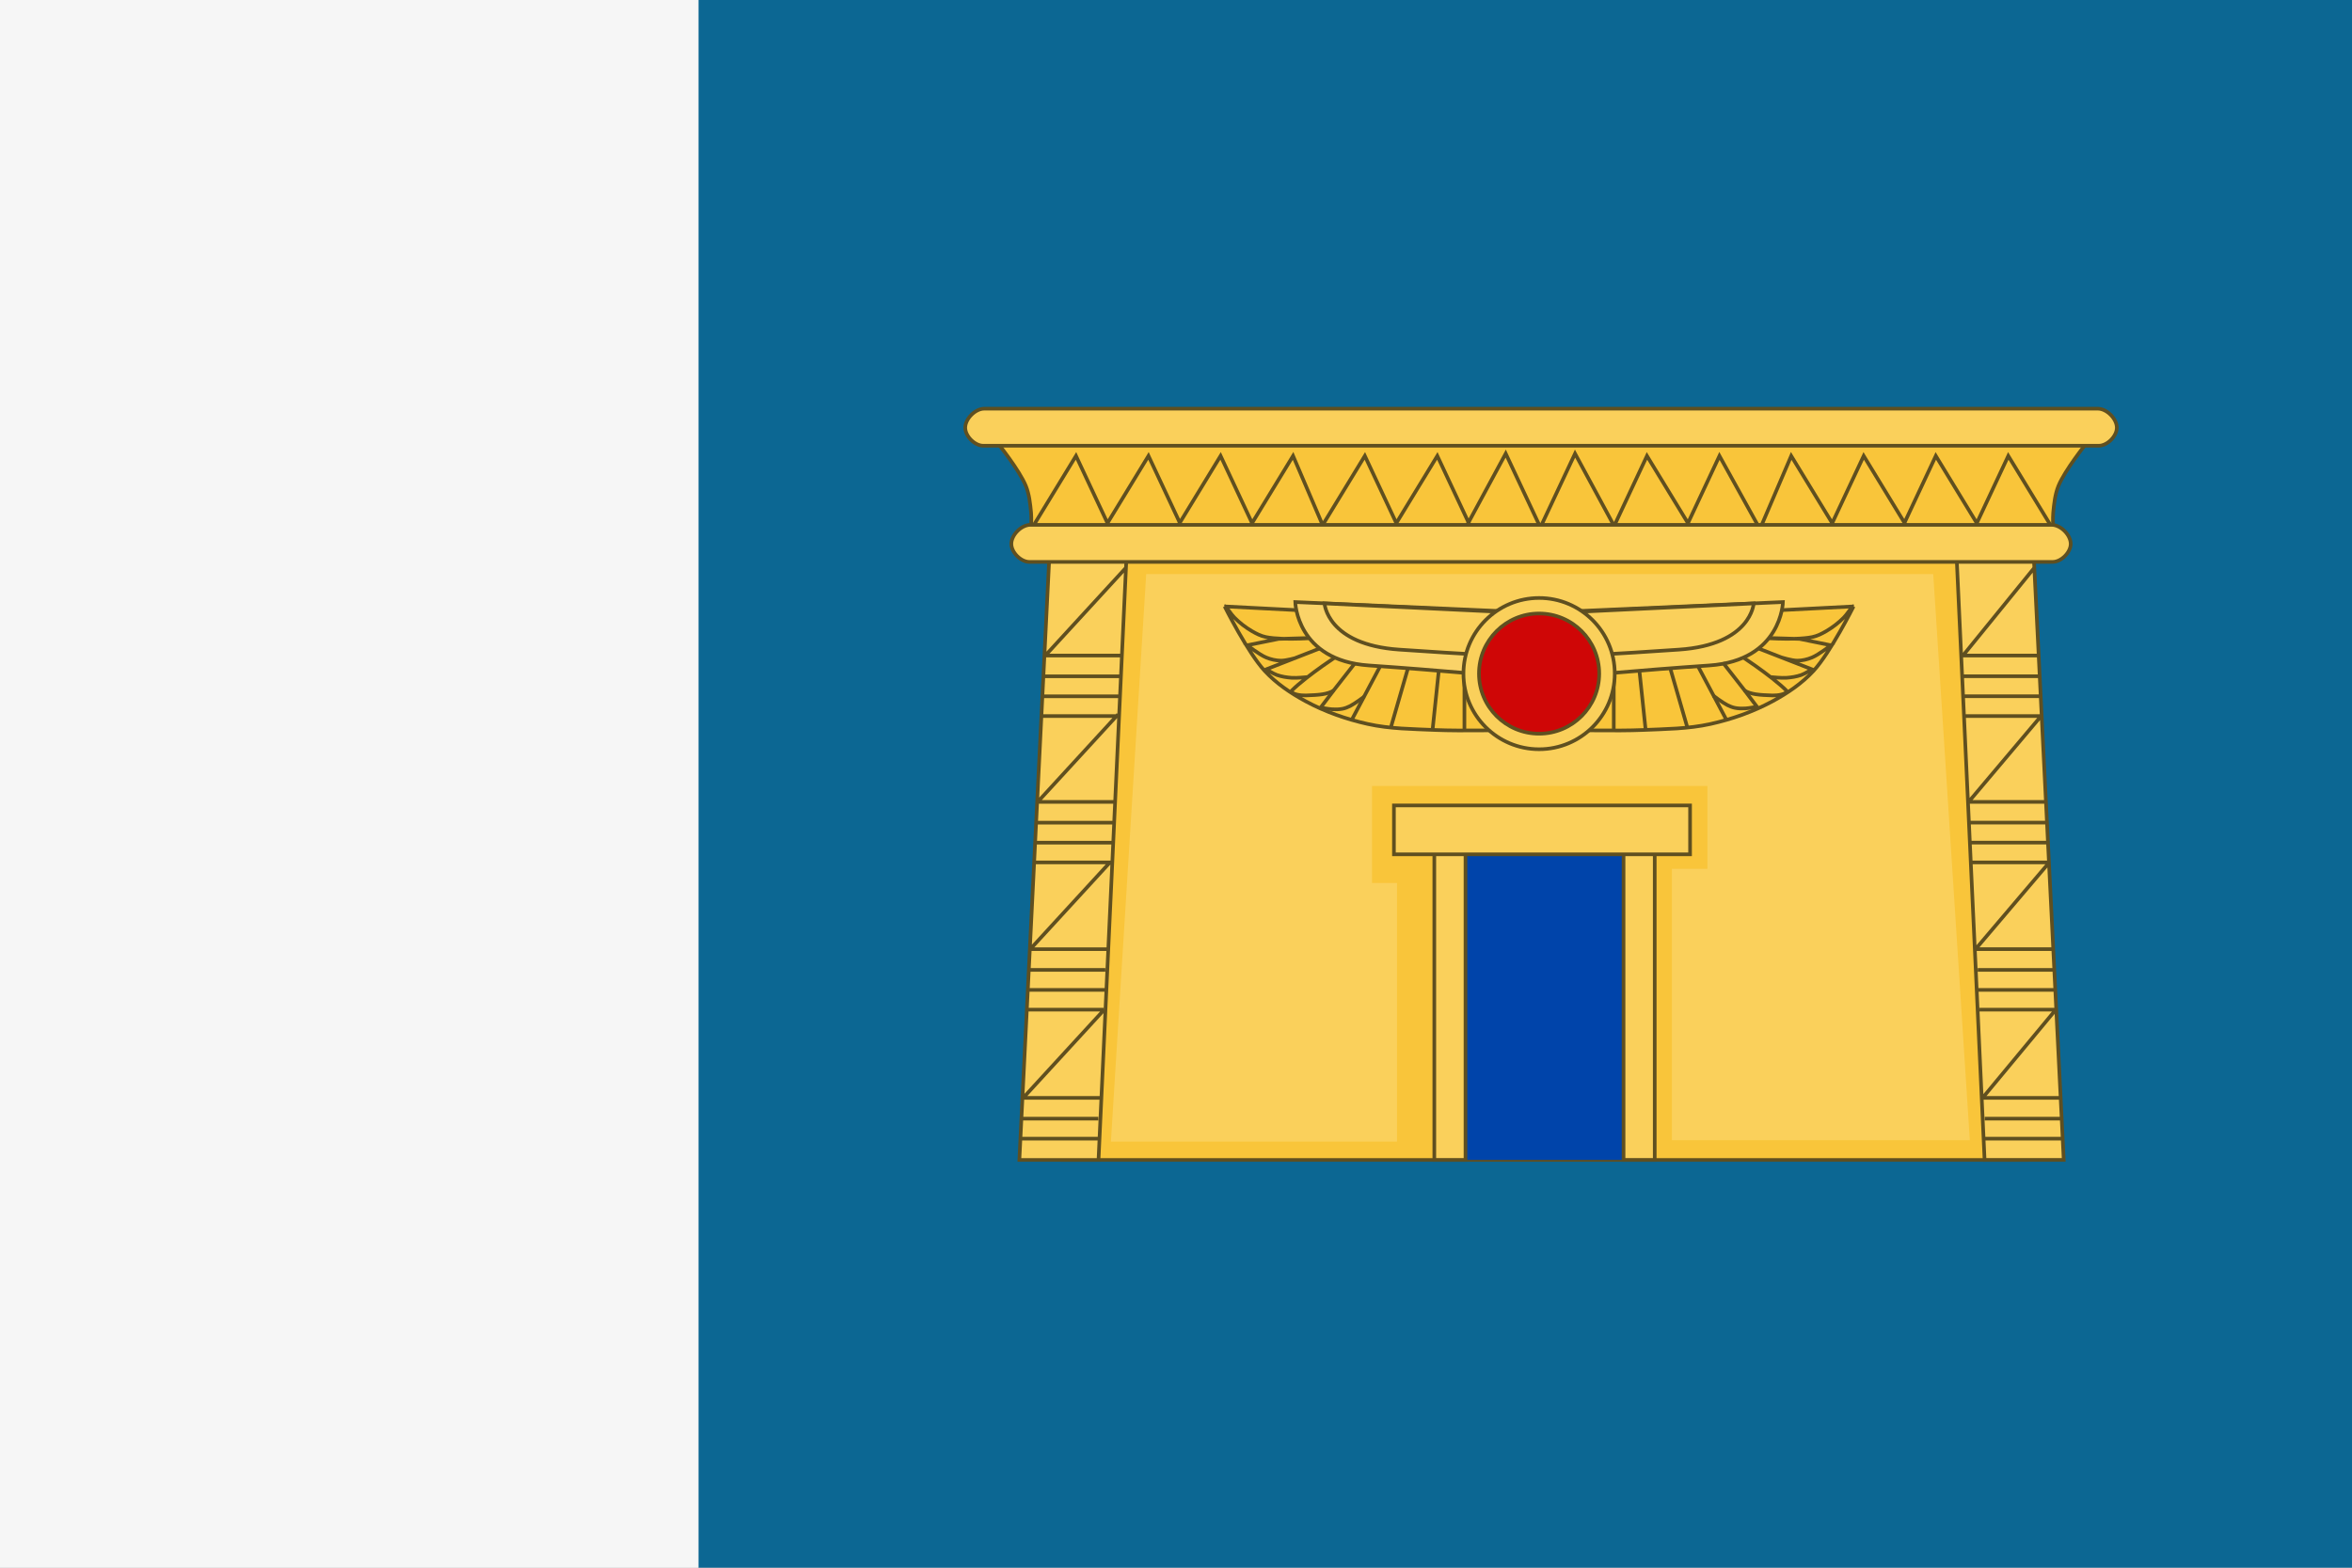 <?xml version="1.0" encoding="UTF-8" standalone="no"?>
<svg
   viewBox="0 0 1000 666.667"
   version="1.1"
   width="1000"
   height="666.667"
   id="svg29"
   sodipodi:docname="3.svg"
   inkscape:version="1.3.2 (091e20e, 2023-11-25, custom)"
   xmlns:inkscape="http://www.inkscape.org/namespaces/inkscape"
   xmlns:sodipodi="http://sodipodi.sourceforge.net/DTD/sodipodi-0.dtd"
   xmlns="http://www.w3.org/2000/svg"
   xmlns:svg="http://www.w3.org/2000/svg"
   xmlns:rdf="http://www.w3.org/1999/02/22-rdf-syntax-ns#"
   xmlns:cc="http://creativecommons.org/ns#"
   xmlns:dc="http://purl.org/dc/elements/1.1/">
  <rect x="0" y="0" width="1000" height="666.667" fill="#333333" stroke="none"/>
  <defs
     id="defs29" />
  <sodipodi:namedview
     id="namedview29"
     pagecolor="#ffffff"
     bordercolor="#000000"
     borderopacity="0.25"
     inkscape:showpageshadow="2"
     inkscape:pageopacity="0.0"
     inkscape:pagecheckerboard="0"
     inkscape:deskcolor="#d1d1d1"
     inkscape:zoom="0.6363961"
     inkscape:cx="501.26014"
     inkscape:cy="384.19468"
     inkscape:window-width="1600"
     inkscape:window-height="837"
     inkscape:window-x="-8"
     inkscape:window-y="-8"
     inkscape:window-maximized="1"
     inkscape:current-layer="svg29" />
  <style
     id="style1" />
  <g
     transform="translate(500,333.333)scale(10,10)translate(-50,-33.333)"
     style="transition:transform 0.5s"
     id="g29">
    <g
       transform="translate(0,0)"
       style="transition:transform 0.5s"
       id="g1" />
    <g
       style="transition:transform 0.5s"
       id="g27">
      <g
         id="g26">
        <defs
           id="defs15">
          <pattern
             width="20"
             height="20"
             patternUnits="userSpaceOnUse"
             id="void">
            <rect
               x="0"
               y="0"
               width="20"
               height="20"
               fill="#fff"
               class="light"
               id="rect1" />
            <rect
               x="0"
               y="0"
               width="10"
               height="10"
               fill="#ddd"
               class="dark"
               id="rect2" />
            <rect
               x="10"
               y="10"
               width="10"
               height="10"
               fill="#ddd"
               class="dark"
               id="rect3" />
          </pattern>
          <pattern
             width="4"
             height="4"
             patternUnits="userSpaceOnUse"
             id="selected">
            <rect
               x="0"
               y="0"
               width="4"
               height="4"
               fill="#f5f5f5"
               id="rect4" />
            <g
               fill="#000"
               id="g8">
              <circle
                 cx="0"
                 cy="0"
                 r="0.3"
                 id="circle4" />
              <circle
                 cx="4"
                 cy="0"
                 r="0.3"
                 id="circle5" />
              <circle
                 cx="0"
                 cy="4"
                 r="0.3"
                 id="circle6" />
              <circle
                 cx="4"
                 cy="4"
                 r="0.3"
                 id="circle7" />
              <circle
                 cx="2"
                 cy="2"
                 r="0.3"
                 id="circle8" />
            </g>
          </pattern>
          <pattern
             id="ermine"
             width="12.5"
             height="20"
             patternUnits="userSpaceOnUse"
             x="-3.125"
             y="-5">
            <rect
               x="0"
               y="0"
               width="12.5"
               height="20"
               fill="#f6f6f6"
               id="rect8" />
            <g
               fill="#333333"
               id="g9">
              <path
                 d="M 47.758,0 C 60.325,15.689 25.137,21.899 44.167,36.607     52.246,41.674 71.274,30.723 54.578,17.322     52.423,16.178 62.12,8.335 47.758,0 Z m 21.182,36.935 c     -3.232,0.327 -6.283,2.29 -9.155,7.193 -3.591,8.335     12.209,22.717 22.981,5.066 C 83.484,47.07 94.076,53.932     100,39.386 89.946,49.846 79.713,37.425 70.378,36.935 Z     M 29.805,37.099 C 20.469,37.589 10.054,50.173 0,39.55     5.924,54.096 16.519,47.07 17.416,49.358 28.009,67.009     43.806,52.627 40.215,44.292 36.984,38.736 33.395,36.936     29.805,37.099 Z m 21.004,10.132 c -8.258,37.262     -23.516,63.577 -40.212,82.535 7.002,-1.961     14.719,-7.192 22.259,-11.932 -4.668,9.806 -9.155,18.141     -13.822,26.803 2.693,-0.981 11.49,-9.644 23.339,-22.392     1.795,17.487 4.305,25.824 8.075,37.755 3.052,-11.93     5.208,-19.941 7.542,-37.918 7.181,8.008 14.002,16.18     23.696,23.044 L 68.221,117.347 c 7.002,4.413     14.723,10.293 22.084,12.744 C 72.711,110.152     57.989,84.494 50.808,47.232 Z"
                 transform="scale(0.062,0.062)"
                 id="path8" />
              <path
                 d="M 47.758,0 C 60.325,15.689 25.137,21.899 44.167,36.607     52.246,41.674 71.274,30.723 54.578,17.322     52.423,16.178 62.12,8.335 47.758,0 Z m 21.182,36.935 c     -3.232,0.327 -6.283,2.29 -9.155,7.193 -3.591,8.335     12.209,22.717 22.981,5.066 C 83.484,47.07 94.076,53.932     100,39.386 89.946,49.846 79.713,37.425 70.378,36.935 Z     M 29.805,37.099 C 20.469,37.589 10.054,50.173 0,39.55     5.924,54.096 16.519,47.07 17.416,49.358 28.009,67.009     43.806,52.627 40.215,44.292 36.984,38.736 33.395,36.936     29.805,37.099 Z m 21.004,10.132 c -8.258,37.262     -23.516,63.577 -40.212,82.535 7.002,-1.961     14.719,-7.192 22.259,-11.932 -4.668,9.806 -9.155,18.141     -13.822,26.803 2.693,-0.981 11.49,-9.644 23.339,-22.392     1.795,17.487 4.305,25.824 8.075,37.755 3.052,-11.93     5.208,-19.941 7.542,-37.918 7.181,8.008 14.002,16.18     23.696,23.044 L 68.221,117.347 c 7.002,4.413     14.723,10.293 22.084,12.744 C 72.711,110.152     57.989,84.494 50.808,47.232 Z"
                 transform="translate(6.25,10) scale(0.062,0.062)"
                 id="path9" />
            </g>
          </pattern>
          <pattern
             id="ermines"
             width="12.5"
             height="20"
             patternUnits="userSpaceOnUse"
             x="-3.125"
             y="-5">
            <rect
               x="0"
               y="0"
               width="12.5"
               height="20"
               fill="#333333"
               id="rect9" />
            <g
               fill="#f6f6f6"
               id="g11">
              <path
                 d="M 47.758,0 C 60.325,15.689 25.137,21.899 44.167,36.607     52.246,41.674 71.274,30.723 54.578,17.322     52.423,16.178 62.12,8.335 47.758,0 Z m 21.182,36.935 c     -3.232,0.327 -6.283,2.29 -9.155,7.193 -3.591,8.335     12.209,22.717 22.981,5.066 C 83.484,47.07 94.076,53.932     100,39.386 89.946,49.846 79.713,37.425 70.378,36.935 Z     M 29.805,37.099 C 20.469,37.589 10.054,50.173 0,39.55     5.924,54.096 16.519,47.07 17.416,49.358 28.009,67.009     43.806,52.627 40.215,44.292 36.984,38.736 33.395,36.936     29.805,37.099 Z m 21.004,10.132 c -8.258,37.262     -23.516,63.577 -40.212,82.535 7.002,-1.961     14.719,-7.192 22.259,-11.932 -4.668,9.806 -9.155,18.141     -13.822,26.803 2.693,-0.981 11.49,-9.644 23.339,-22.392     1.795,17.487 4.305,25.824 8.075,37.755 3.052,-11.93     5.208,-19.941 7.542,-37.918 7.181,8.008 14.002,16.18     23.696,23.044 L 68.221,117.347 c 7.002,4.413     14.723,10.293 22.084,12.744 C 72.711,110.152     57.989,84.494 50.808,47.232 Z"
                 transform="scale(0.062,0.062)"
                 id="path10" />
              <path
                 d="M 47.758,0 C 60.325,15.689 25.137,21.899 44.167,36.607     52.246,41.674 71.274,30.723 54.578,17.322     52.423,16.178 62.12,8.335 47.758,0 Z m 21.182,36.935 c     -3.232,0.327 -6.283,2.29 -9.155,7.193 -3.591,8.335     12.209,22.717 22.981,5.066 C 83.484,47.07 94.076,53.932     100,39.386 89.946,49.846 79.713,37.425 70.378,36.935 Z     M 29.805,37.099 C 20.469,37.589 10.054,50.173 0,39.55     5.924,54.096 16.519,47.07 17.416,49.358 28.009,67.009     43.806,52.627 40.215,44.292 36.984,38.736 33.395,36.936     29.805,37.099 Z m 21.004,10.132 c -8.258,37.262     -23.516,63.577 -40.212,82.535 7.002,-1.961     14.719,-7.192 22.259,-11.932 -4.668,9.806 -9.155,18.141     -13.822,26.803 2.693,-0.981 11.49,-9.644 23.339,-22.392     1.795,17.487 4.305,25.824 8.075,37.755 3.052,-11.93     5.208,-19.941 7.542,-37.918 7.181,8.008 14.002,16.18     23.696,23.044 L 68.221,117.347 c 7.002,4.413     14.723,10.293 22.084,12.744 C 72.711,110.152     57.989,84.494 50.808,47.232 Z"
                 transform="translate(6.25,10) scale(0.062,0.062)"
                 id="path11" />
            </g>
          </pattern>
          <pattern
             id="erminois"
             width="12.5"
             height="20"
             patternUnits="userSpaceOnUse"
             x="-3.125"
             y="-5">
            <rect
               x="0"
               y="0"
               width="12.5"
               height="20"
               fill="#f2bc51"
               id="rect11" />
            <g
               fill="#333333"
               id="g13">
              <path
                 d="M 47.758,0 C 60.325,15.689 25.137,21.899 44.167,36.607     52.246,41.674 71.274,30.723 54.578,17.322     52.423,16.178 62.12,8.335 47.758,0 Z m 21.182,36.935 c     -3.232,0.327 -6.283,2.29 -9.155,7.193 -3.591,8.335     12.209,22.717 22.981,5.066 C 83.484,47.07 94.076,53.932     100,39.386 89.946,49.846 79.713,37.425 70.378,36.935 Z     M 29.805,37.099 C 20.469,37.589 10.054,50.173 0,39.55     5.924,54.096 16.519,47.07 17.416,49.358 28.009,67.009     43.806,52.627 40.215,44.292 36.984,38.736 33.395,36.936     29.805,37.099 Z m 21.004,10.132 c -8.258,37.262     -23.516,63.577 -40.212,82.535 7.002,-1.961     14.719,-7.192 22.259,-11.932 -4.668,9.806 -9.155,18.141     -13.822,26.803 2.693,-0.981 11.49,-9.644 23.339,-22.392     1.795,17.487 4.305,25.824 8.075,37.755 3.052,-11.93     5.208,-19.941 7.542,-37.918 7.181,8.008 14.002,16.18     23.696,23.044 L 68.221,117.347 c 7.002,4.413     14.723,10.293 22.084,12.744 C 72.711,110.152     57.989,84.494 50.808,47.232 Z"
                 transform="scale(0.062,0.062)"
                 id="path12" />
              <path
                 d="M 47.758,0 C 60.325,15.689 25.137,21.899 44.167,36.607     52.246,41.674 71.274,30.723 54.578,17.322     52.423,16.178 62.12,8.335 47.758,0 Z m 21.182,36.935 c     -3.232,0.327 -6.283,2.29 -9.155,7.193 -3.591,8.335     12.209,22.717 22.981,5.066 C 83.484,47.07 94.076,53.932     100,39.386 89.946,49.846 79.713,37.425 70.378,36.935 Z     M 29.805,37.099 C 20.469,37.589 10.054,50.173 0,39.55     5.924,54.096 16.519,47.07 17.416,49.358 28.009,67.009     43.806,52.627 40.215,44.292 36.984,38.736 33.395,36.936     29.805,37.099 Z m 21.004,10.132 c -8.258,37.262     -23.516,63.577 -40.212,82.535 7.002,-1.961     14.719,-7.192 22.259,-11.932 -4.668,9.806 -9.155,18.141     -13.822,26.803 2.693,-0.981 11.49,-9.644 23.339,-22.392     1.795,17.487 4.305,25.824 8.075,37.755 3.052,-11.93     5.208,-19.941 7.542,-37.918 7.181,8.008 14.002,16.18     23.696,23.044 L 68.221,117.347 c 7.002,4.413     14.723,10.293 22.084,12.744 C 72.711,110.152     57.989,84.494 50.808,47.232 Z"
                 transform="translate(6.25,10) scale(0.062,0.062)"
                 id="path13" />
            </g>
          </pattern>
          <pattern
             id="pean"
             width="12.5"
             height="20"
             patternUnits="userSpaceOnUse"
             x="-3.125"
             y="-5">
            <rect
               x="0"
               y="0"
               width="12.5"
               height="20"
               fill="#333333"
               id="rect13" />
            <g
               fill="#f2bc51"
               id="g15">
              <path
                 d="M 47.758,0 C 60.325,15.689 25.137,21.899 44.167,36.607     52.246,41.674 71.274,30.723 54.578,17.322     52.423,16.178 62.12,8.335 47.758,0 Z m 21.182,36.935 c     -3.232,0.327 -6.283,2.29 -9.155,7.193 -3.591,8.335     12.209,22.717 22.981,5.066 C 83.484,47.07 94.076,53.932     100,39.386 89.946,49.846 79.713,37.425 70.378,36.935 Z     M 29.805,37.099 C 20.469,37.589 10.054,50.173 0,39.55     5.924,54.096 16.519,47.07 17.416,49.358 28.009,67.009     43.806,52.627 40.215,44.292 36.984,38.736 33.395,36.936     29.805,37.099 Z m 21.004,10.132 c -8.258,37.262     -23.516,63.577 -40.212,82.535 7.002,-1.961     14.719,-7.192 22.259,-11.932 -4.668,9.806 -9.155,18.141     -13.822,26.803 2.693,-0.981 11.49,-9.644 23.339,-22.392     1.795,17.487 4.305,25.824 8.075,37.755 3.052,-11.93     5.208,-19.941 7.542,-37.918 7.181,8.008 14.002,16.18     23.696,23.044 L 68.221,117.347 c 7.002,4.413     14.723,10.293 22.084,12.744 C 72.711,110.152     57.989,84.494 50.808,47.232 Z"
                 transform="scale(0.062,0.062)"
                 id="path14" />
              <path
                 d="M 47.758,0 C 60.325,15.689 25.137,21.899 44.167,36.607     52.246,41.674 71.274,30.723 54.578,17.322     52.423,16.178 62.12,8.335 47.758,0 Z m 21.182,36.935 c     -3.232,0.327 -6.283,2.29 -9.155,7.193 -3.591,8.335     12.209,22.717 22.981,5.066 C 83.484,47.07 94.076,53.932     100,39.386 89.946,49.846 79.713,37.425 70.378,36.935 Z     M 29.805,37.099 C 20.469,37.589 10.054,50.173 0,39.55     5.924,54.096 16.519,47.07 17.416,49.358 28.009,67.009     43.806,52.627 40.215,44.292 36.984,38.736 33.395,36.936     29.805,37.099 Z m 21.004,10.132 c -8.258,37.262     -23.516,63.577 -40.212,82.535 7.002,-1.961     14.719,-7.192 22.259,-11.932 -4.668,9.806 -9.155,18.141     -13.822,26.803 2.693,-0.981 11.49,-9.644 23.339,-22.392     1.795,17.487 4.305,25.824 8.075,37.755 3.052,-11.93     5.208,-19.941 7.542,-37.918 7.181,8.008 14.002,16.18     23.696,23.044 L 68.221,117.347 c 7.002,4.413     14.723,10.293 22.084,12.744 C 72.711,110.152     57.989,84.494 50.808,47.232 Z"
                 transform="translate(6.25,10) scale(0.062,0.062)"
                 id="path15" />
            </g>
          </pattern>
        </defs>
        <defs
           id="defs16">
          <clipPath
             id="mask_1">
            <path
               d="M0,0h100v33.333v0v0v33.333h-100z"
               clip-rule="evenodd"
               fill-rule="evenodd"
               fill="#fff"
               stroke="none"
               id="path16" />
          </clipPath>
        </defs>
        <g
           clip-path="url(#mask_1)"
           id="g25">
          <g
             id="g24">
            <g
               id="g23">
              <path
                 d="M0,0h100v33.333v0v0v33.333h-100z"
                 fill-rule="evenodd"
                 fill="#f0f0f0"
                 id="path17" />
              <defs
                 id="defs18">
                <clipPath
                   id="clip_4">
                  <path
                     d="M 29.7,-30 l0,126.667 L 151.819,617.49 A 600 600 0 1 1 151.819,-550.824 L 29.7,-30 z"
                     clip-rule="evenodd"
                     fill-rule="evenodd"
                     fill="#fff"
                     stroke="#fff"
                     stroke-width="0.1"
                     id="path18" />
                </clipPath>
              </defs>
              <g
                 clip-path="url(#clip_4)"
                 id="g19">
                <rect
                   y="-1000"
                   fill="#f6f6f6"
                   width="2000"
                   x="-1000"
                   height="2000"
                   id="rect18" />
                <g
                   id="g18" />
              </g>
              <defs
                 id="defs19">
                <clipPath
                   id="clip_5">
                  <path
                     d="M 29.7,-30 l0,126.667 L -226.313,557.951 A 600 600 0 1 0 -226.313,-491.285 L 29.7,-30 z"
                     clip-rule="evenodd"
                     fill-rule="evenodd"
                     fill="#fff"
                     id="path19" />
                </clipPath>
              </defs>
              <g
                 clip-path="url(#clip_5)"
                 id="g21">
                <rect
                   y="-1000"
                   fill="#0c6793"
                   width="2000"
                   x="-1000"
                   height="2000"
                   id="rect19" />
                <g
                   id="g20" />
              </g>
              <g
                 id="g22" />
            </g>
          </g>
        </g>
      </g>
    </g>
    <g
       transform="translate(0,0)"
       style="transition:transform 0.5s"
       id="g28" />
  </g>
  <g
     id="g54"
     transform="matrix(2.15,0,0,2.15,2764.296,2380.721)">
    <path
       style="opacity:1;fill:#f9c53a;fill-opacity:1;stroke:#5f4f20;stroke-width:0.718;stroke-opacity:1"
       d="m -1075.617,-877.886 7.552,-120.971 h 87.817 87.817 l 7.552,120.971 -95.369,3.4e-4 z"
       id="path39"
       sodipodi:nodetypes="ccccccc" />
    <path
       style="opacity:1;fill:#fad05b;fill-opacity:1;stroke:#f9c53a;stroke-width:0.692;stroke-opacity:1"
       d="m -1066.398,-881.162 h 57.29 v -51.849 h -4.941 v -18.497 h 65.63 v 15.695 h -7.021 v 54.371 h 59.63 l -7.281,-112.666 h -156.286 z"
       id="path53"
       sodipodi:nodetypes="ccccccccccccc" />
    <path
       style="opacity:1;fill:#f9c53a;fill-opacity:1;stroke:#5f4f20;stroke-width:0.718;stroke-opacity:1"
       d="m -1081.814,-1002.73 c 0,0 0.101,-2.1 0,-3.143 -0.175,-1.806 -0.361,-3.663 -1.046,-5.343 -1.267,-3.106 -5.527,-8.411 -5.527,-8.411 h 107.632 107.632 c 0,0 -4.26,5.305 -5.527,8.411 -0.685,1.68 -0.871,3.537 -1.046,5.343 -0.101,1.043 0,3.143 0,3.143 l -101.059,0.271 z"
       id="path30"
       sodipodi:nodetypes="caacccssccc" />
    <path
       d="m -1081.545,-1003.025 8.609,-14.116 6.609,14.116 m -0.885,10e-5 8.609,-14.117 6.609,14.117 m -0.957,-10e-5 8.609,-14.116 6.609,14.117 m -0.885,-10e-5 8.609,-14.116 6.048,14.152 m -0.464,-0.035 8.609,-14.116 6.609,14.117 m -0.885,-10e-5 8.609,-14.116 6.609,14.117 m -0.957,-2e-4 7.874,-14.572 6.626,14.117 m 101.367,0.455 -8.609,-14.116 -6.609,14.117 m 0.885,-10e-5 -8.609,-14.116 -6.609,14.117 m 0.957,-2e-4 -8.609,-14.116 -6.609,14.117 m 0.885,-2e-4 -8.609,-14.116 -6.048,14.152 m -0.336,-0.035 -7.809,-14.116 -6.609,14.117 m 0.885,-1e-4 -8.609,-14.116 -6.609,14.117 m 0.258,-2e-4 -7.874,-14.572 -6.626,14.117"
       style="opacity:1;fill:#f9c53a;fill-opacity:1;stroke:#5f4f20;stroke-width:0.718;stroke-opacity:1"
       id="path1"
       sodipodi:nodetypes="cccccccccccccccccccccccccccccccccccccccccc" />
    <path
       style="opacity:1;fill:#fad05b;fill-opacity:1;stroke:#5f4f20;stroke-width:0.718;stroke-opacity:1"
       d="m -1084.136,-877.886 h 15.652 l 5.548,-119.669 h -15.256 z m 5.257,-99.9 15.761,-17.162 m -16.203,17.301 h 15.553 m -15.544,4.099 h 15.157 m -15.525,3.956 h 15.504 m -15.677,3.913 h 15.355 m -15.889,16.843 15.761,-17.162 m -16.203,17.301 h 15.553 m -15.544,4.099 h 15.157 m -15.525,3.956 h 15.504 m -15.677,3.913 h 15.355 m -15.851,17.019 15.761,-17.162 m -16.203,17.301 h 15.553 m -15.544,4.099 h 15.157 m -15.525,3.956 h 15.504 m -15.677,3.913 h 15.355 m -15.781,17.313 15.761,-17.162 m -16.203,17.301 h 15.553 m -15.544,4.099 h 15.157 m -15.525,3.956 h 15.504 m 190.945,4.209 h -15.652 l -5.548,-119.669 h 15.256 z m -19.869,-99.826 14.008,-17.236 m 1.047,17.301 h -15.553 m 15.544,4.099 h -15.157 m 15.525,3.956 h -15.504 m 15.677,3.913 h -15.355 m 0.828,16.983 14.22,-16.847 m 1.283,16.846 h -15.553 m 15.544,4.099 h -15.157 m 15.525,3.956 h -15.504 m 15.677,3.913 h -15.355 m 0.685,17.159 14.5,-17.057 m 1.108,17.056 h -15.553 m 15.544,4.099 h -15.157 m 15.525,3.956 h -15.504 m 15.677,3.913 h -15.355 m 0.58,17.488 14.5,-17.477 m 1.143,17.441 h -15.553 m 15.544,4.099 h -15.157 m 15.525,3.956 h -15.504"
       id="path32"
       sodipodi:nodetypes="cccccccccccccccccccccccccccccccccccccccccccccccccccccccccccccccccccccccccccccccccccccc" />
    <path
       style="opacity:1;fill:#0044aa;fill-opacity:1;stroke:none;stroke-width:0.718;stroke-opacity:1"
       d="m -997.455,-943.519 h 37.266 v 65.633 h -39.928 z"
       id="path52"
       sodipodi:nodetypes="ccccc" />
    <path
       style="opacity:1;fill:#fad05b;fill-opacity:1;stroke:#5f4f20;stroke-width:0.718;stroke-opacity:1"
       d="m -1082.155,-996.169 c -1.681,0 -3.566,-1.885 -3.566,-3.566 0,-1.775 1.99,-3.764 3.764,-3.764 l 100.983,-1e-4 h 100.982 c 1.775,0 3.764,1.99 3.764,3.764 0,1.681 -1.885,3.566 -3.566,3.566 l -101.181,-8e-5 z m -9.117,-22.98 c -1.681,0 -3.566,-1.885 -3.566,-3.566 0,-1.775 1.99,-3.764 3.764,-3.764 h 110.1 110.1 c 1.774,0 3.764,1.99 3.764,3.764 0,1.681 -1.885,3.566 -3.566,3.566 h -110.298 z"
       id="path29"
       sodipodi:nodetypes="sascssscsssscssscs" />
    <path
       style="opacity:1;fill:#fad05b;fill-opacity:1;stroke:#5f4f20;stroke-width:0.718;stroke-opacity:1"
       d="m -1002.078,-939.669 v 61.783 h 6.164 v -63.184 z"
       id="path51" />
    <path
       style="opacity:1;fill:#fad05b;fill-opacity:1;stroke:#5f4f20;stroke-width:0.718;stroke-opacity:1"
       d="m -958.491,-939.669 v 61.783 h -6.164 v -63.184 z"
       id="path51-1" />
    <path
       style="opacity:1;fill:#fad05b;fill-opacity:1;stroke:#5f4f20;stroke-width:0.718;stroke-opacity:1"
       d="m -1010.064,-948.002 v 9.667 h 58.561 v -9.667 z"
       id="path50"
       sodipodi:nodetypes="ccccc" />
    <g
       id="g52"
       style="opacity:1;fill:#f9c53a;fill-opacity:1;stroke:#5f4f20;stroke-opacity:1">
      <path
         style="opacity:1;fill:#f9c53a;fill-opacity:1;stroke:#5f4f20;stroke-width:0.718;stroke-opacity:1"
         d="m -1043.547,-987.369 57.02,2.942 -0.49,21.505 c 0,0 -9.858,0.217 -14.78,0 -4.496,-0.199 -9.057,-0.211 -13.449,-1.191 -4.247,-0.947 -8.428,-2.419 -12.258,-4.483 -2.968,-1.6 -5.842,-3.544 -8.126,-6.024 -3.389,-3.68 -7.915,-12.749 -7.915,-12.749 z m 47.422,24.737 v -12.329 m -6.284,11.858 1.338,-12.749 m -9.641,12.553 3.853,-13.327 m -11.46,11.536 6.164,-11.628 -4.273,-1.261 3.341,0.675 1.16,0.161 m -10.058,6.403 c -1.191,0.771 -2.967,0.904 -5.499,0.981 -1,0.03 -2.774,-0.21 -2.872,-0.876 3.123,-3.123 10.017,-7.565 10.017,-7.565 m -4.038,-3.038 c 0,0 -7.408,0.673 -10.998,-0.07 -0.994,-0.206 -1.927,-0.677 -2.802,-1.191 -1.249,-0.733 -2.411,-1.635 -3.432,-2.662 -0.622,-0.626 -1.611,-2.101 -1.611,-2.101 m 13.754,10.08 c 0,0 -1.961,0.557 -2.966,0.54 -0.991,-0.017 -1.992,-0.249 -2.907,-0.63 -1.364,-0.569 -3.718,-2.416 -3.718,-2.416 l 6.188,-1.256 8.598,-0.251 m -2.986,7.805 c 0,0 -2.01,0.211 -3.012,0.14 -0.996,-0.071 -2.001,-0.228 -2.942,-0.56 -0.749,-0.264 -2.101,-1.121 -2.101,-1.121 l 12.749,-4.973"
         id="path42"
         sodipodi:nodetypes="cccaaaacccccccccccccscccsssccaaccccaacc" />
      <path
         style="opacity:1;fill:#f9c53a;fill-opacity:1;stroke:#5f4f20;stroke-width:0.718;stroke-opacity:1"
         d="m -919.167,-987.369 -57.02,2.942 0.49,21.505 c 0,0 9.858,0.217 14.78,0 4.496,-0.199 9.057,-0.211 13.449,-1.191 4.247,-0.947 8.428,-2.419 12.258,-4.483 2.968,-1.6 5.842,-3.544 8.126,-6.024 3.389,-3.68 7.915,-12.749 7.915,-12.749 z m -47.422,24.737 v -12.329 m 6.283,11.858 -1.338,-12.749 m 9.641,12.553 -3.853,-13.327 m 11.46,11.536 -6.164,-11.628 m 9.83,5.978 c 1.191,0.771 2.967,0.904 5.499,0.981 1,0.03 2.774,-0.21 2.872,-0.876 -3.123,-3.123 -10.017,-7.565 -10.017,-7.565 m 4.038,-3.038 c 0,0 7.408,0.673 10.998,-0.07 0.994,-0.206 1.927,-0.677 2.802,-1.191 1.249,-0.733 2.411,-1.635 3.432,-2.662 0.622,-0.626 1.611,-2.101 1.611,-2.101 m -14.063,9.937 c 0,0 2.16,0.687 3.275,0.683 0.992,-0.004 1.992,-0.249 2.907,-0.63 1.364,-0.569 3.718,-2.416 3.718,-2.416 l -6.188,-1.256 -8.598,-0.251 m 2.986,7.805 c 0,0 2.01,0.211 3.012,0.14 0.996,-0.071 2.001,-0.228 2.942,-0.56 0.749,-0.264 2.101,-1.121 2.101,-1.121 l -12.749,-4.973"
         id="path42-4"
         sodipodi:nodetypes="cccaaaaccccccccccscccsssccaaccccaacc" />
      <path
         style="opacity:1;fill:#fad05b;fill-opacity:1;stroke:#5f4f20;stroke-width:0.718;stroke-opacity:1"
         d="m -972.994,-986.478 39.858,-1.751 c 0,0 -0.254,11.562 -14.57,12.539 -14.316,0.977 -26.946,2.198 -26.946,2.198 -4.079,-1.404 -2.988,-6.518 -5.066,-7.522 l -2.592,-4.693 z"
         id="path41-6-6"
         sodipodi:nodetypes="cczcccc" />
      <path
         style="opacity:1;fill:#fad05b;fill-opacity:1;stroke:#5f4f20;stroke-width:0.718;stroke-opacity:1"
         d="m -974.663,-986.248 35.742,-1.716 c 0,0 -0.464,8.164 -14.78,9.141 -14.316,0.977 -17.84,1.077 -17.84,1.077 -4.079,-1.404 -0.887,-2.315 -2.965,-3.319 -0.036,-1.729 -0.264,-3.457 -0.158,-5.184 z"
         id="path41-7"
         sodipodi:nodetypes="cczccc" />
      <path
         style="opacity:1;fill:#fad368;fill-opacity:1;stroke:#5f4f20;stroke-width:0.718;stroke-opacity:1"
         d="m -989.72,-986.478 -39.858,-1.751 c 0,0 0.254,11.562 14.57,12.539 14.316,0.977 26.946,2.198 26.946,2.198 4.079,-1.404 2.988,-6.518 5.066,-7.522 l 2.592,-4.693 z"
         id="path41-6"
         sodipodi:nodetypes="cczcccc" />
      <path
         style="opacity:1;fill:#fad05b;fill-opacity:1;stroke:#5f4f20;stroke-width:0.718;stroke-opacity:1"
         d="m -988.051,-986.248 -35.742,-1.716 c 0,0 0.464,8.164 14.78,9.141 14.316,0.977 17.84,1.077 17.84,1.077 4.079,-1.404 0.887,-2.315 2.965,-3.319 0.036,-1.729 0.264,-3.457 0.158,-5.184 z"
         id="path41"
         sodipodi:nodetypes="cczccc" />
      <circle
         style="opacity:1;fill:#fad05b;fill-opacity:1;stroke:#5f4f20;stroke-width:0.718;stroke-opacity:1"
         id="path40-2"
         cx="-981.357"
         cy="-974.077"
         r="14.959" />
      <circle
         style="opacity:1;fill:#cf0606;fill-opacity:1;stroke:#5f4f20;stroke-width:0.718;stroke-opacity:1"
         id="path40"
         cx="-981.357"
         cy="-974.077"
         r="11.888" />
    </g>
    <path
       style="opacity:1;fill:none;fill-opacity:1;stroke:#5f4f20;stroke-width:0.718;stroke-opacity:1"
       d="m -1017.834,-976.06 -4.139,5.293 -2.576,3.401 c 0,0 1.511,0.307 2.278,0.347 0.677,0.035 1.366,0.034 2.031,-0.099 0.525,-0.105 1.033,-0.303 1.511,-0.545 1.01,-0.511 2.823,-1.889 2.823,-1.889 m 70.911,-6.682 4.139,5.293 2.576,3.401 c 0,0 -1.511,0.307 -2.278,0.347 -0.677,0.035 -1.366,0.034 -2.031,-0.099 -0.525,-0.105 -1.033,-0.303 -1.511,-0.545 -1.01,-0.511 -2.823,-1.889 -2.823,-1.889"
       id="path54"
       sodipodi:nodetypes="cccaaaccccsssc" />
  </g>
</svg>
